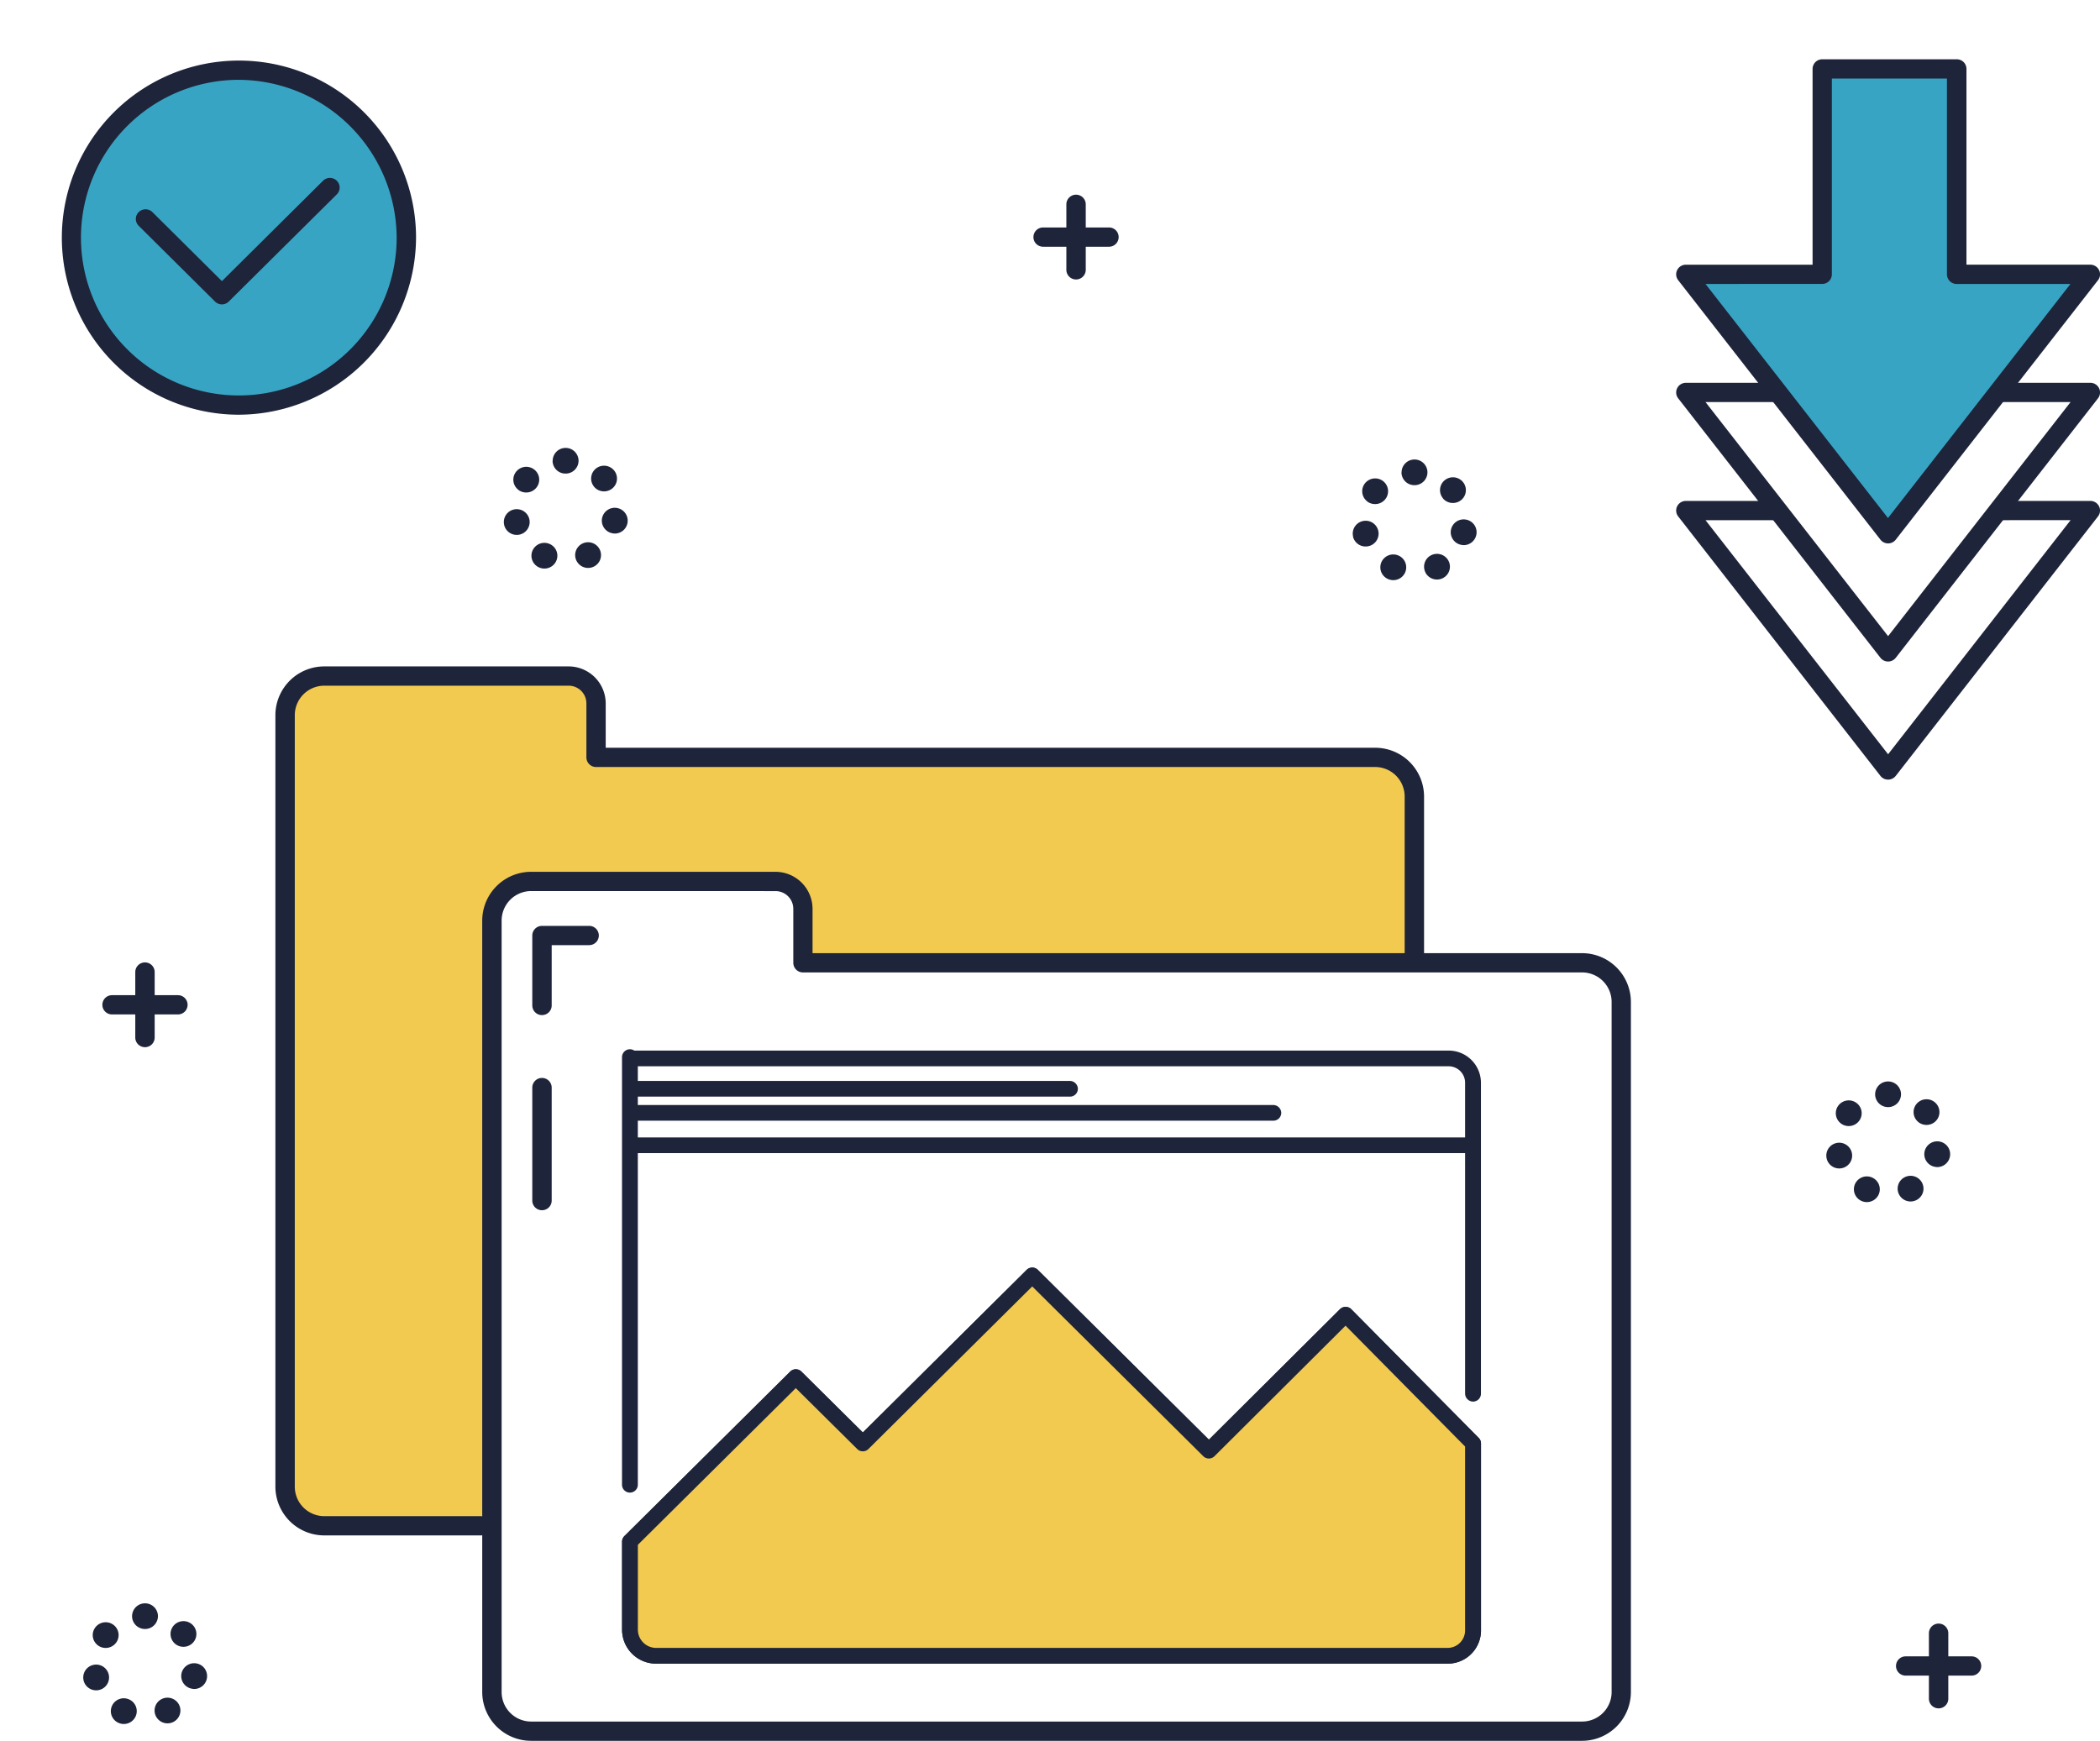 <svg id="Group_4788" data-name="Group 4788" xmlns="http://www.w3.org/2000/svg" width="121.907" height="101.074" viewBox="0 0 121.907 101.074">
  <g id="Group_4743" data-name="Group 4743" transform="translate(97.863 4.038)">
    <g id="Group_4742" data-name="Group 4742" transform="translate(0 0)">
      <path id="Path_12392" data-name="Path 12392" d="M1658.583,442h-7.807v11.926h-7.881l11.74,15.064,11.741-15.064h-7.792Z" transform="translate(-1642.894 -442)" fill="#38a4c3"/>
    </g>
  </g>
  <g id="Group_4744" data-name="Group 4744" transform="translate(0 0)">
    <path id="Path_12422" data-name="Path 12422" d="M9.722,0a9.84,9.84,0,0,1,9.791,9.791,9.673,9.673,0,0,1-9.722,9.722A9.84,9.84,0,0,1,0,9.722,9.673,9.673,0,0,1,9.722,0Z" transform="translate(0 13.798) rotate(-45)" fill="#38a4c3"/>
  </g>
  <g id="Group_4746" data-name="Group 4746" transform="translate(16.55 39.252)">
    <g id="Group_4745" data-name="Group 4745" transform="translate(0)">
      <path id="Path_12393" data-name="Path 12393" d="M623,919.131H577.78l0-3.14a1.591,1.591,0,0,0-1.6-1.584H562.007a2.273,2.273,0,0,0-2.281,2.265v44.807a2.273,2.273,0,0,0,2.281,2.265h9.6l.126-35.239a2.013,2.013,0,0,1,2-2l14.085-.152a1.874,1.874,0,0,1,1.9,1.818l.077,2.886,35.494-.542V921.4A2.273,2.273,0,0,0,623,919.131Z" transform="translate(-559.726 -914.408)" fill="#f2ca50"/>
    </g>
  </g>
  <g id="Group_4747" data-name="Group 4747" transform="translate(29.247 26.006)">
    <path id="Path_12394" data-name="Path 12394" d="M730.906,743.635a.743.743,0,0,1-.362-.991h0a.752.752,0,0,1,1-.36h0a.743.743,0,0,1,.363.991h0a.751.751,0,0,1-.681.43h0A.752.752,0,0,1,730.906,743.635Zm2.185-.377a.743.743,0,0,1,.333-1h0a.752.752,0,0,1,1.008.331h0a.742.742,0,0,1-.333,1h0a.746.746,0,0,1-.337.08h0A.751.751,0,0,1,733.091,743.257Zm-4.2-2.081a.745.745,0,0,1,.558-.9h0a.752.752,0,0,1,.9.554h0a.746.746,0,0,1-.558.9h0a.773.773,0,0,1-.173.02h0A.75.75,0,0,1,728.889,741.176Zm6.267.476a.746.746,0,0,1-.584-.88h0a.751.751,0,0,1,.887-.58h0a.746.746,0,0,1,.584.88h0a.749.749,0,0,1-.734.6h0A.761.761,0,0,1,735.156,741.653Zm-5.452-2.525a.741.741,0,0,1-.122-1.047h0a.754.754,0,0,1,1.055-.122h0a.741.741,0,0,1,.122,1.047h0a.751.751,0,0,1-.589.283h0A.75.75,0,0,1,729.7,739.128Zm4.407-.17h0a.743.743,0,0,1,.092-1.05h0a.754.754,0,0,1,1.058.092h0a.741.741,0,0,1-.092,1.05h0a.753.753,0,0,1-.483.174h0A.75.75,0,0,1,734.111,738.958Zm-2.407-1.512a.748.748,0,0,1,.751-.745h0a.748.748,0,0,1,.751.745h0a.748.748,0,0,1-.751.745h0A.748.748,0,0,1,731.7,737.445Z" transform="translate(-728.869 -736.7)" fill="#1e243a"/>
  </g>
  <g id="Group_4748" data-name="Group 4748" transform="translate(4.831 93.092)">
    <path id="Path_12395" data-name="Path 12395" d="M405.656,1643.635a.743.743,0,0,1-.363-.991h0a.752.752,0,0,1,1-.36h0a.742.742,0,0,1,.363.991h0a.75.75,0,0,1-.681.43h0A.753.753,0,0,1,405.656,1643.635Zm2.185-.377a.743.743,0,0,1,.333-1h0a.753.753,0,0,1,1.008.33h0a.743.743,0,0,1-.333,1h0a.746.746,0,0,1-.337.08h0A.751.751,0,0,1,407.841,1643.257Zm-4.2-2.081a.745.745,0,0,1,.558-.9h0a.75.75,0,0,1,.9.554h0a.745.745,0,0,1-.558.9h0a.77.77,0,0,1-.173.02h0A.75.75,0,0,1,403.639,1641.176Zm6.267.476a.746.746,0,0,1-.584-.88h0a.751.751,0,0,1,.887-.58h0a.746.746,0,0,1,.584.88h0a.749.749,0,0,1-.734.6h0A.766.766,0,0,1,409.906,1641.652Zm-5.452-2.525a.741.741,0,0,1-.122-1.047h0a.754.754,0,0,1,1.055-.121h0a.741.741,0,0,1,.122,1.047h0a.751.751,0,0,1-.589.283h0A.75.75,0,0,1,404.454,1639.128Zm4.407-.17h0a.743.743,0,0,1,.092-1.05h0a.755.755,0,0,1,1.058.092h0a.742.742,0,0,1-.092,1.05h0a.754.754,0,0,1-.483.174h0A.75.75,0,0,1,408.861,1638.958Zm-2.408-1.513a.748.748,0,0,1,.751-.745h0a.748.748,0,0,1,.751.745h0a.748.748,0,0,1-.751.745h0A.748.748,0,0,1,406.454,1637.445Z" transform="translate(-403.619 -1636.7)" fill="#1e243a"/>
  </g>
  <g id="Group_4749" data-name="Group 4749" transform="translate(106.018 62.791)">
    <path id="Path_12396" data-name="Path 12396" d="M1753.564,1237.135h0a.743.743,0,0,1-.363-.991h0a.752.752,0,0,1,1-.36h0a.744.744,0,0,1,.363.99h0a.752.752,0,0,1-.681.43h0A.755.755,0,0,1,1753.564,1237.135Zm2.186-.377a.743.743,0,0,1,.333-1h0a.753.753,0,0,1,1.008.331h0a.743.743,0,0,1-.333,1h0a.749.749,0,0,1-.337.08h0A.751.751,0,0,1,1755.75,1236.757Zm-4.2-2.081a.745.745,0,0,1,.558-.9h0a.75.75,0,0,1,.9.554h0a.745.745,0,0,1-.558.9h0a.773.773,0,0,1-.173.02h0A.749.749,0,0,1,1751.549,1234.676Zm6.267.476a.745.745,0,0,1-.584-.88h0a.751.751,0,0,1,.886-.581h0a.745.745,0,0,1,.584.88h0a.75.75,0,0,1-.735.6h0A.756.756,0,0,1,1757.815,1235.152Zm-5.452-2.524a.743.743,0,0,1-.123-1.047h0a.755.755,0,0,1,1.055-.122h0a.742.742,0,0,1,.123,1.047h0a.752.752,0,0,1-.589.283h0A.75.75,0,0,1,1752.363,1232.629Zm4.406-.171a.742.742,0,0,1,.092-1.05h0a.755.755,0,0,1,1.058.092h0a.742.742,0,0,1-.092,1.05h0a.751.751,0,0,1-.482.174h0A.752.752,0,0,1,1756.77,1232.458Zm-2.407-1.513a.748.748,0,0,1,.751-.745h0a.748.748,0,0,1,.751.745h0a.748.748,0,0,1-.751.745h0A.748.748,0,0,1,1754.363,1230.945Z" transform="translate(-1751.528 -1230.2)" fill="#1e243a"/>
  </g>
  <g id="Group_4750" data-name="Group 4750" transform="translate(78.522 26.68)">
    <path id="Path_12397" data-name="Path 12397" d="M1387.3,752.684a.744.744,0,0,1-.363-.991h0a.753.753,0,0,1,1-.36h0a.743.743,0,0,1,.362.991h0a.749.749,0,0,1-.68.43h0A.752.752,0,0,1,1387.3,752.684Zm2.186-.377a.742.742,0,0,1,.333-1h0a.754.754,0,0,1,1.008.331h0a.744.744,0,0,1-.333,1h0a.745.745,0,0,1-.336.08h0A.752.752,0,0,1,1389.482,752.307Zm-4.2-2.082a.745.745,0,0,1,.559-.9h0a.751.751,0,0,1,.9.555h0a.745.745,0,0,1-.558.9h0a.763.763,0,0,1-.173.02h0A.75.75,0,0,1,1385.279,750.225Zm6.267.477a.745.745,0,0,1-.584-.88h0a.75.75,0,0,1,.886-.58h0a.746.746,0,0,1,.585.88h0a.751.751,0,0,1-.735.6h0A.751.751,0,0,1,1391.547,750.7Zm-5.453-2.525a.741.741,0,0,1-.123-1.047h0a.755.755,0,0,1,1.055-.122h0a.742.742,0,0,1,.122,1.047h0a.75.75,0,0,1-.589.282h0A.749.749,0,0,1,1386.094,748.178Zm4.407-.17a.742.742,0,0,1,.092-1.05h0a.755.755,0,0,1,1.058.092h0a.742.742,0,0,1-.092,1.05h0a.753.753,0,0,1-.483.174h0A.75.75,0,0,1,1390.5,748.008Zm-2.407-1.512a.748.748,0,0,1,.751-.745h0a.748.748,0,0,1,.751.745h0a.748.748,0,0,1-.751.745h0A.748.748,0,0,1,1388.094,746.5Z" transform="translate(-1385.259 -745.75)" fill="#1e243a"/>
  </g>
  <g id="Group_4753" data-name="Group 4753" transform="translate(59.989 11.306)">
    <g id="Group_4751" data-name="Group 4751" transform="translate(1.914)">
      <path id="Path_12398" data-name="Path 12398" d="M1164.445,544.42a.561.561,0,0,1-.563-.559v-3.8a.563.563,0,0,1,1.126,0v3.8A.561.561,0,0,1,1164.445,544.42Z" transform="translate(-1163.882 -539.5)" fill="#1e243a"/>
    </g>
    <g id="Group_4752" data-name="Group 4752" transform="translate(0 1.901)">
      <path id="Path_12399" data-name="Path 12399" d="M1142.773,566.118h-3.829a.559.559,0,1,1,0-1.118h3.829a.559.559,0,1,1,0,1.118Z" transform="translate(-1138.382 -565)" fill="#1e243a"/>
    </g>
  </g>
  <g id="Group_4756" data-name="Group 4756" transform="translate(110.061 94.27)">
    <g id="Group_4754" data-name="Group 4754" transform="translate(1.914 0)">
      <path id="Path_12400" data-name="Path 12400" d="M1831.445,1657.42a.561.561,0,0,1-.563-.559v-3.8a.563.563,0,0,1,1.126,0v3.8A.561.561,0,0,1,1831.445,1657.42Z" transform="translate(-1830.882 -1652.5)" fill="#1e243a"/>
    </g>
    <g id="Group_4755" data-name="Group 4755" transform="translate(0 1.901)">
      <path id="Path_12401" data-name="Path 12401" d="M1809.774,1679.118h-3.829a.559.559,0,1,1,0-1.118h3.829a.559.559,0,1,1,0,1.118Z" transform="translate(-1805.382 -1678)" fill="#1e243a"/>
    </g>
  </g>
  <g id="Group_4759" data-name="Group 4759" transform="translate(5.939 55.881)">
    <g id="Group_4757" data-name="Group 4757" transform="translate(1.914 0)">
      <path id="Path_12402" data-name="Path 12402" d="M444.445,1142.42a.561.561,0,0,1-.563-.559v-3.8a.563.563,0,0,1,1.126,0v3.8A.561.561,0,0,1,444.445,1142.42Z" transform="translate(-443.882 -1137.5)" fill="#1e243a"/>
    </g>
    <g id="Group_4758" data-name="Group 4758" transform="translate(0 1.901)">
      <path id="Path_12403" data-name="Path 12403" d="M422.774,1164.118h-3.829a.559.559,0,1,1,0-1.118h3.829a.559.559,0,1,1,0,1.118Z" transform="translate(-418.382 -1163)" fill="#1e243a"/>
    </g>
  </g>
  <g id="Group_4767" data-name="Group 4767" transform="translate(15.987 38.693)">
    <g id="Group_4764" data-name="Group 4764" transform="translate(12.011 11.926)">
      <g id="Group_4761" data-name="Group 4761">
        <g id="Group_4760" data-name="Group 4760">
          <path id="Path_12404" data-name="Path 12404" d="M776.066,1117.362h-61a2.837,2.837,0,0,1-2.844-2.824v-44.807a2.837,2.837,0,0,1,2.844-2.824h14.172a2.155,2.155,0,0,1,2.159,2.142l0,2.581h44.662a2.837,2.837,0,0,1,2.844,2.824v40.083A2.837,2.837,0,0,1,776.066,1117.362Zm-61-49.337a1.714,1.714,0,0,0-1.718,1.706v44.807a1.714,1.714,0,0,0,1.718,1.706h61a1.714,1.714,0,0,0,1.718-1.706v-40.083a1.714,1.714,0,0,0-1.718-1.706H730.843a.561.561,0,0,1-.563-.558l0-3.139a1.031,1.031,0,0,0-1.033-1.025Z" transform="translate(-712.226 -1066.907)" fill="#1e243a"/>
        </g>
      </g>
      <g id="Group_4762" data-name="Group 4762" transform="translate(2.902 11.971)">
        <path id="Path_12405" data-name="Path 12405" d="M751.445,1235.178a.561.561,0,0,1-.563-.559v-6.559a.563.563,0,0,1,1.126,0v6.559A.561.561,0,0,1,751.445,1235.178Z" transform="translate(-750.882 -1227.5)" fill="#1e243a"/>
      </g>
      <g id="Group_4763" data-name="Group 4763" transform="translate(2.902 3.138)">
        <path id="Path_12406" data-name="Path 12406" d="M751.445,1114.181a.561.561,0,0,1-.563-.559v-4.062a.561.561,0,0,1,.563-.559h2.74a.559.559,0,1,1,0,1.118h-2.177v3.5A.561.561,0,0,1,751.445,1114.181Z" transform="translate(-750.882 -1109)" fill="#1e243a"/>
      </g>
    </g>
    <g id="Group_4766" data-name="Group 4766" transform="translate(0 0)">
      <g id="Group_4765" data-name="Group 4765">
        <path id="Path_12407" data-name="Path 12407" d="M564.141,957.363H555.07a2.837,2.837,0,0,1-2.844-2.824V909.732a2.837,2.837,0,0,1,2.844-2.824h14.172a2.155,2.155,0,0,1,2.159,2.142l0,2.581h44.662a2.837,2.837,0,0,1,2.844,2.824v9.119a.563.563,0,0,1-1.126,0v-9.119a1.714,1.714,0,0,0-1.718-1.706H570.843a.561.561,0,0,1-.563-.558l0-3.139a1.031,1.031,0,0,0-1.033-1.025H555.07a1.714,1.714,0,0,0-1.718,1.706v44.807a1.714,1.714,0,0,0,1.718,1.706h9.071a.559.559,0,1,1,0,1.118Z" transform="translate(-552.226 -906.908)" fill="#1e243a"/>
      </g>
    </g>
  </g>
  <g id="Group_4769" data-name="Group 4769" transform="translate(97.3 3.442)">
    <g id="Group_4768" data-name="Group 4768" transform="translate(0 0)">
      <path id="Path_12408" data-name="Path 12408" d="M1647.7,462.109a.565.565,0,0,1-.445-.217l-11.74-15.064a.556.556,0,0,1-.06-.588.563.563,0,0,1,.505-.313h7.356V434.559a.561.561,0,0,1,.563-.559h7.807a.561.561,0,0,1,.563.559v11.367h7.192a.563.563,0,0,1,.505.313.556.556,0,0,1-.06.588l-11.741,15.064A.565.565,0,0,1,1647.7,462.109ZM1637.1,447.045l10.593,13.592,10.593-13.592h-6.607a.561.561,0,0,1-.563-.559V435.118h-6.681v11.367a.561.561,0,0,1-.563.559Z" transform="translate(-1635.394 -434)" fill="#1e243a"/>
    </g>
  </g>
  <g id="Group_4771" data-name="Group 4771" transform="translate(97.3 22.226)">
    <g id="Group_4770" data-name="Group 4770" transform="translate(0 0)">
      <path id="Path_12409" data-name="Path 12409" d="M1647.7,702.183a.564.564,0,0,1-.445-.217l-11.74-15.064a.556.556,0,0,1-.06-.588.563.563,0,0,1,.505-.313h5.254a.559.559,0,1,1,0,1.118H1637.1L1647.7,700.71l10.593-13.592h-4.017a.559.559,0,1,1,0-1.118h5.165a.563.563,0,0,1,.505.313.556.556,0,0,1-.06.588l-11.741,15.064A.564.564,0,0,1,1647.7,702.183Z" transform="translate(-1635.394 -686)" fill="#1e243a"/>
    </g>
  </g>
  <g id="Group_4773" data-name="Group 4773" transform="translate(97.3 29.084)">
    <g id="Group_4772" data-name="Group 4772">
      <path id="Path_12410" data-name="Path 12410" d="M1647.7,794.182a.564.564,0,0,1-.445-.217l-11.74-15.064a.556.556,0,0,1-.06-.588.564.564,0,0,1,.505-.313h5.254a.559.559,0,1,1,0,1.118H1637.1L1647.7,792.71l10.593-13.592H1654.2a.559.559,0,1,1,0-1.118h5.24a.563.563,0,0,1,.505.313.556.556,0,0,1-.06.588l-11.741,15.064A.564.564,0,0,1,1647.7,794.182Z" transform="translate(-1635.394 -778)" fill="#1e243a"/>
    </g>
  </g>
  <g id="Group_4776" data-name="Group 4776" transform="translate(3.444 3.517)">
    <g id="Group_4774" data-name="Group 4774" transform="translate(4.441 6.815)">
      <path id="Path_12411" data-name="Path 12411" d="M449.3,533.767a.565.565,0,0,1-.4-.164l-4.432-4.4a.556.556,0,0,1,0-.791.566.566,0,0,1,.8,0l4.033,4.005,5.869-5.828a.566.566,0,0,1,.8,0,.556.556,0,0,1,0,.791L449.7,533.6A.565.565,0,0,1,449.3,533.767Z" transform="translate(-444.303 -526.426)" fill="#1e243a"/>
    </g>
    <g id="Group_4775" data-name="Group 4775" transform="translate(0 0)">
      <path id="Path_12412" data-name="Path 12412" d="M395.494,455.562a10.281,10.281,0,1,1,10.354-10.281A10.329,10.329,0,0,1,395.494,455.562Zm0-19.444a9.163,9.163,0,1,0,9.228,9.163A9.206,9.206,0,0,0,395.494,436.118Z" transform="translate(-385.14 -435)" fill="#1e243a"/>
    </g>
  </g>
  <g id="Group_4787" data-name="Group 4787" transform="translate(36.112 60.926)">
    <g id="Group_4777" data-name="Group 4777" transform="translate(0.428 13.127)">
      <path id="Path_12413" data-name="Path 12413" d="M894.87,1443.406l-10.257-10.181-9.838,9.763-3.9-3.858-9.642,9.551v5.124a1.567,1.567,0,0,0,1.51,1.536h46.023a1.479,1.479,0,0,0,1.406-1.536v-10.828l-7.381-7.477Z" transform="translate(-861.234 -1433.225)" fill="#fcd118"/>
    </g>
    <g id="Group_4778" data-name="Group 4778" transform="translate(0.275 0.073)">
      <path id="Path_12414" data-name="Path 12414" d="M908.525,1297.379a.469.469,0,0,1-.445-.474v-18.017a.956.956,0,0,0-.978-.977H859.655c-.46-.4-.18-.911.22-.911H907.1a1.872,1.872,0,0,1,1.9,1.888v18.036A.457.457,0,0,1,908.525,1297.379Z" transform="translate(-859.417 -1277)" fill="#1e243a"/>
    </g>
    <g id="Group_4779" data-name="Group 4779" transform="translate(0 0)">
      <path id="Path_12415" data-name="Path 12415" d="M856.6,1301.862a.457.457,0,0,1-.459-.456v-24.826a.459.459,0,0,1,.918,0v24.826A.457.457,0,0,1,856.6,1301.862Z" transform="translate(-856.145 -1276.125)" fill="#1e243a"/>
    </g>
    <g id="Group_4780" data-name="Group 4780" transform="translate(0.031 5.115)">
      <path id="Path_12416" data-name="Path 12416" d="M905.662,1338.249H856.747c-.46-.4-.18-.911.221-.911h48.675a.47.47,0,0,1,.478.442A.457.457,0,0,1,905.662,1338.249Z" transform="translate(-856.509 -1337.338)" fill="#1e243a"/>
    </g>
    <g id="Group_4781" data-name="Group 4781" transform="translate(0 12.671)">
      <path id="Path_12417" data-name="Path 12417" d="M904.106,1450.77H858.083a1.976,1.976,0,0,1-1.938-1.961v-5.119a.466.466,0,0,1,.135-.327l9.627-9.551a.461.461,0,0,1,.648,0l3.567,3.536,9.51-9.441a.461.461,0,0,1,.649,0l9.93,9.858,7.612-7.578a.456.456,0,0,1,.325-.13h0a.454.454,0,0,1,.326.132l7.4,7.475a.448.448,0,0,1,.132.317v10.828A1.931,1.931,0,0,1,904.106,1450.77Zm-47.044-6.9v4.935a1.063,1.063,0,0,0,1.02,1.05h46.023a1.017,1.017,0,0,0,.978-1.05v-10.642l-6.939-7.016-7.609,7.579a.46.46,0,0,1-.325.134h0a.46.46,0,0,1-.324-.133l-9.931-9.859-9.51,9.441a.461.461,0,0,1-.649,0l-3.567-3.536Z" transform="translate(-856.145 -1427.773)" fill="#1e243a"/>
    </g>
    <g id="Group_4784" data-name="Group 4784" transform="translate(0.459 1.835)">
      <g id="Group_4782" data-name="Group 4782">
        <path id="Path_12418" data-name="Path 12418" d="M887.137,1298.993h-25.3c-.46-.4-.18-.911.221-.911h25.062a.47.47,0,0,1,.478.442A.457.457,0,0,1,887.137,1298.993Z" transform="translate(-861.597 -1298.082)" fill="#1e243a"/>
      </g>
      <g id="Group_4783" data-name="Group 4783" transform="translate(0 1.397)">
        <path id="Path_12419" data-name="Path 12419" d="M898.944,1315.713H861.836c-.46-.4-.18-.911.221-.911h36.869a.47.47,0,0,1,.478.442A.457.457,0,0,1,898.944,1315.713Z" transform="translate(-861.597 -1314.802)" fill="#1e243a"/>
      </g>
    </g>
    <g id="Group_4785" data-name="Group 4785" transform="translate(0.428 13.127)">
      <path id="Path_12420" data-name="Path 12420" d="M894.87,1443.406l-10.257-10.181-9.838,9.763-3.9-3.858-9.642,9.551v5.124a1.567,1.567,0,0,0,1.51,1.536h46.023a1.479,1.479,0,0,0,1.406-1.536v-10.828l-7.381-7.477Z" transform="translate(-861.234 -1433.225)" fill="#f2ca50"/>
    </g>
    <g id="Group_4786" data-name="Group 4786" transform="translate(0 12.671)">
      <path id="Path_12421" data-name="Path 12421" d="M904.106,1450.77H858.083a1.976,1.976,0,0,1-1.938-1.961v-5.119a.466.466,0,0,1,.135-.327l9.627-9.551a.461.461,0,0,1,.648,0l3.567,3.536,9.51-9.441a.461.461,0,0,1,.649,0l9.93,9.858,7.612-7.578a.456.456,0,0,1,.325-.13h0a.454.454,0,0,1,.326.132l7.4,7.475a.448.448,0,0,1,.132.317v10.828A1.931,1.931,0,0,1,904.106,1450.77Zm-47.044-6.9v4.935a1.063,1.063,0,0,0,1.02,1.05h46.023a1.017,1.017,0,0,0,.978-1.05v-10.642l-6.939-7.016-7.609,7.579a.46.46,0,0,1-.325.134h0a.46.46,0,0,1-.324-.133l-9.931-9.859-9.51,9.441a.461.461,0,0,1-.649,0l-3.567-3.536Z" transform="translate(-856.145 -1427.773)" fill="#1e243a"/>
    </g>
  </g>
</svg>
